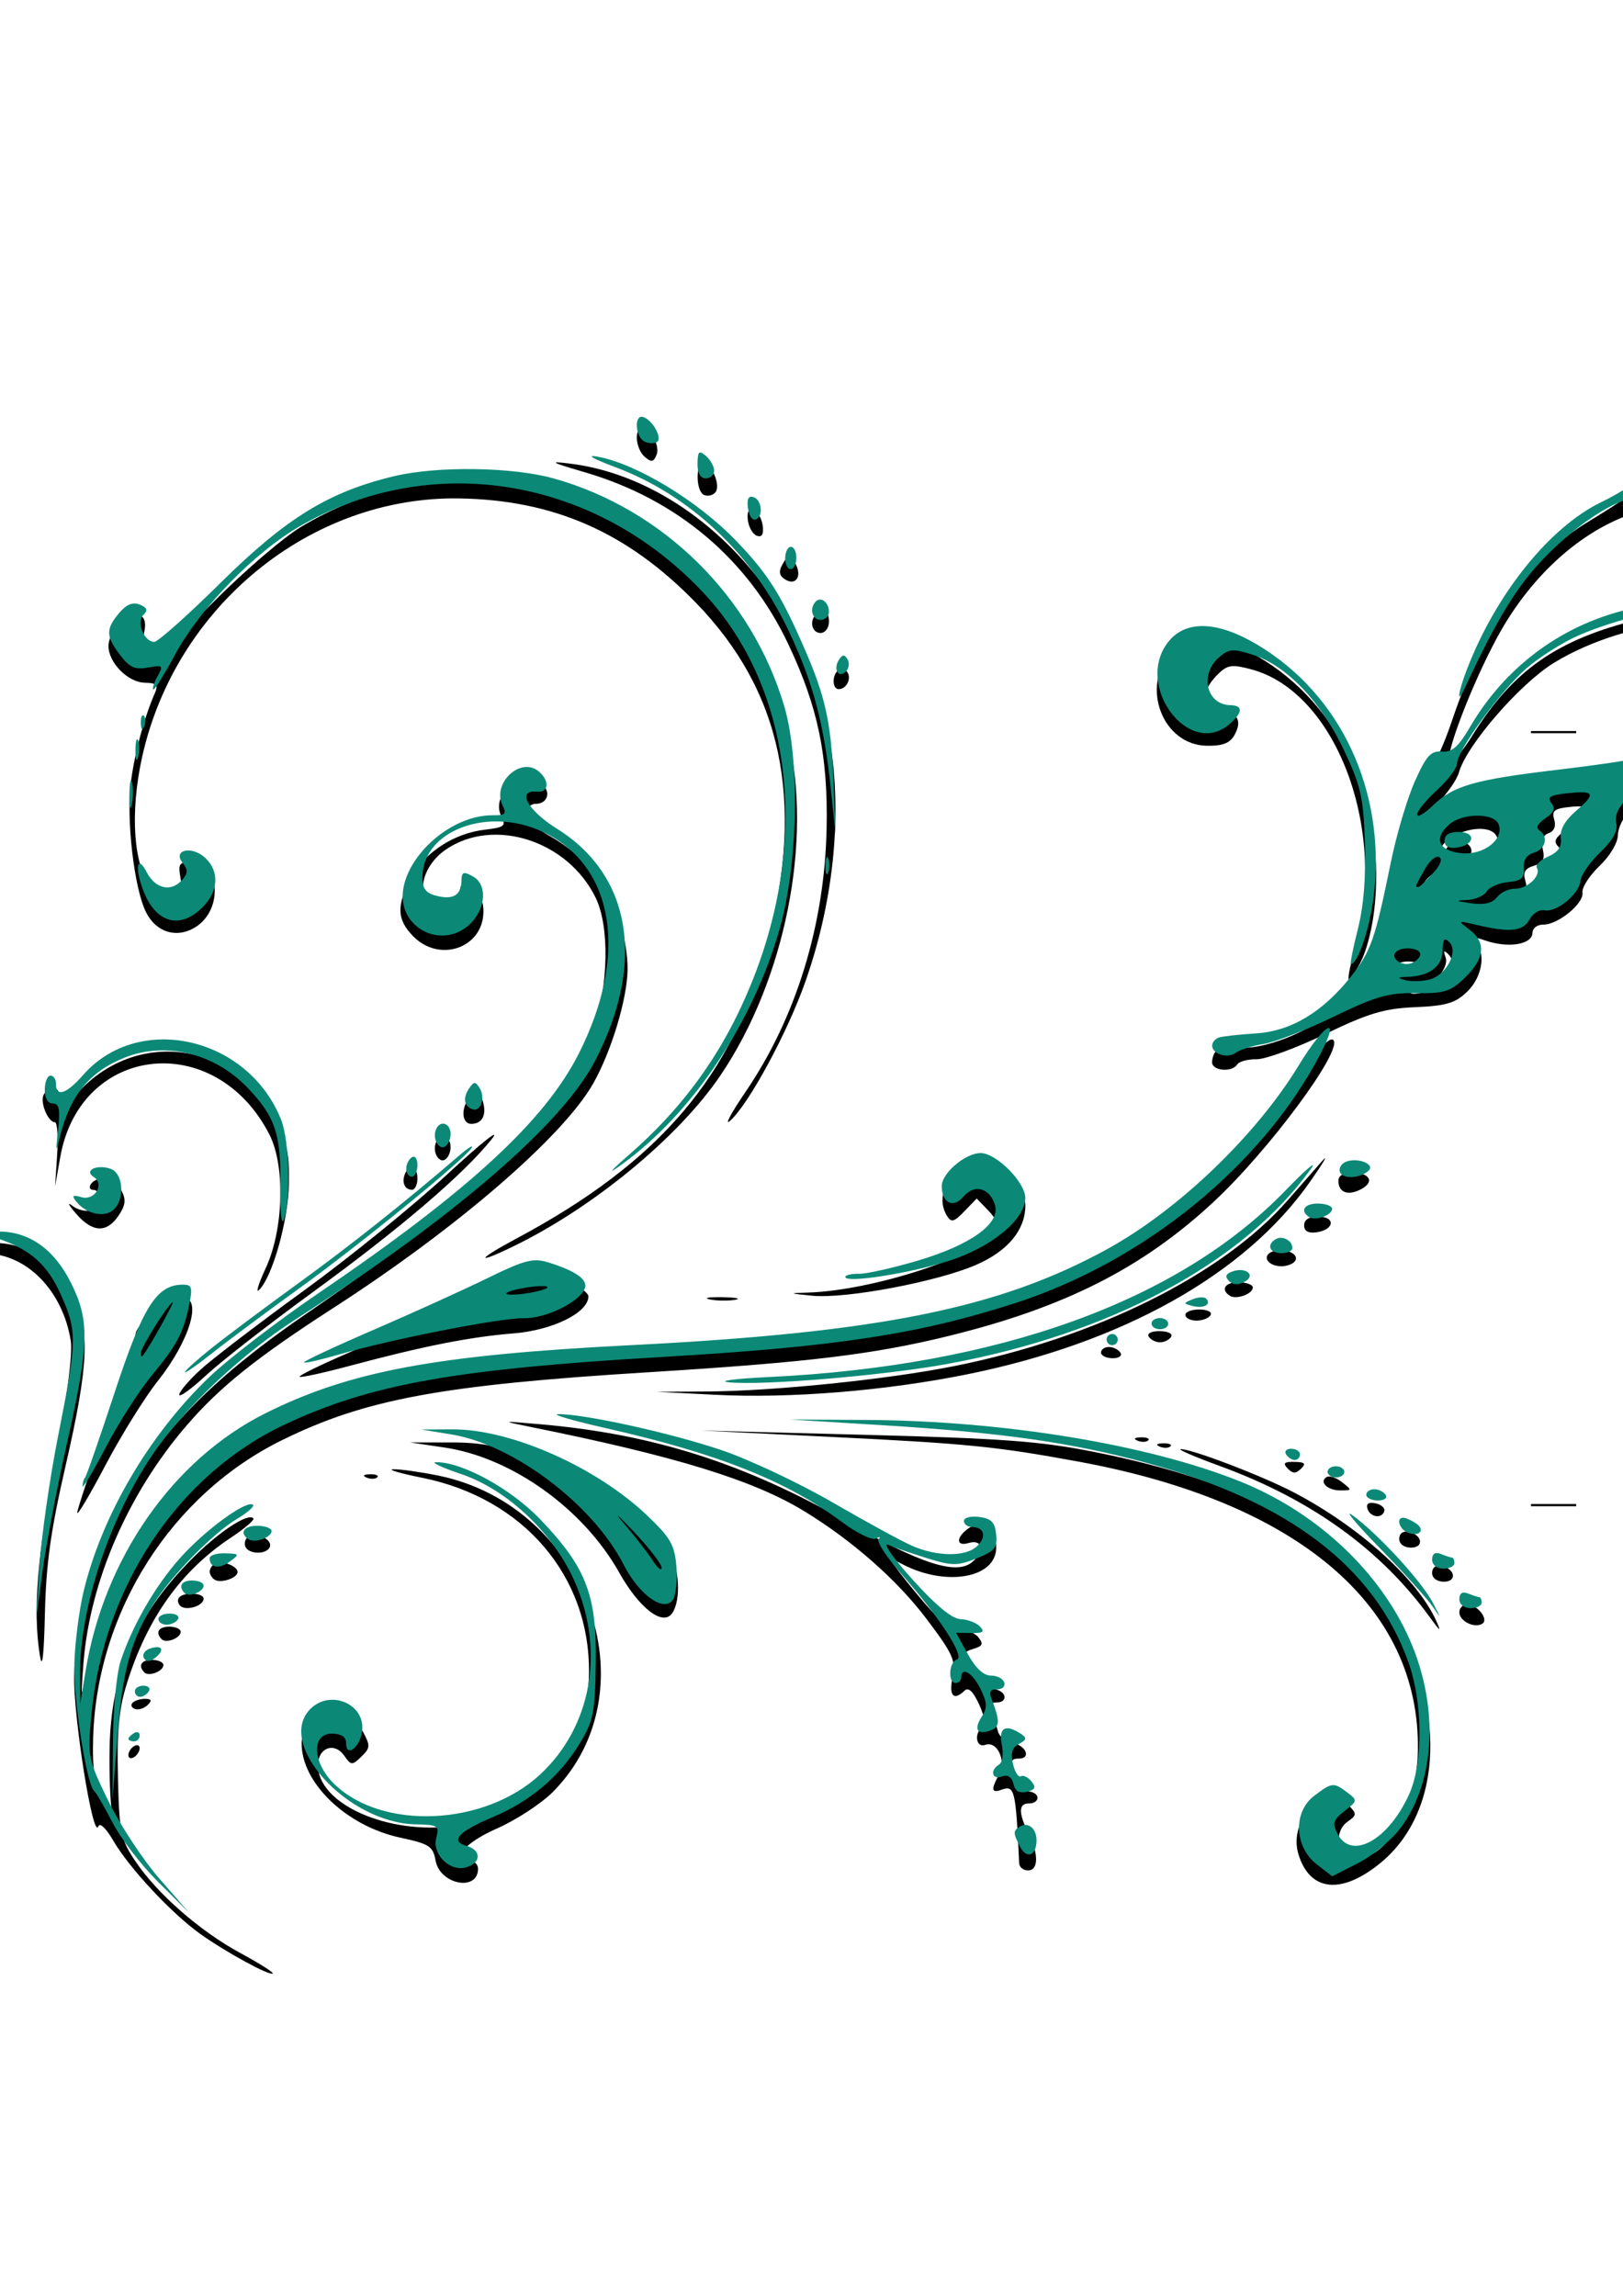 <?xml version="1.0"?><svg width="744.094" height="1052.362" xmlns="http://www.w3.org/2000/svg">
 <title>butterfly</title>

 <g display="inline">
  <title>Layer 1</title>
  <path fill="none" fill-rule="evenodd" stroke="#000000" stroke-width="1px" d="m722.628,335.593l-20.715,0" id="path3629"/>
  <path fill="none" fill-rule="evenodd" stroke="#000000" stroke-width="1px" id="path3631" d="m722.628,689.923l-20.715,0"/>
  <g id="svg_1">
   <path fill="#000000" id="path3466" d="m-12.404,571.616c16.702,-6.08 36.517,3.427 45.923,22.035c7.895,15.619 7.163,32.066 -3.49,78.429c-6.749,29.37 -8.899,44.742 -9.437,67.456c-0.474,20.03 -1.22,26.142 -2.337,19.153c-3.224,-20.172 -1.215,-45.339 7.165,-89.733c5.308,-28.122 7.948,-48.547 7.024,-54.329c-3.66,-22.893 -20.017,-39.715 -38.938,-40.042c-10.968,-0.189 -12.051,-0.733 -5.91,-2.969zm32.26,-69.452c0.661,-1.748 2.797,-3.151 4.746,-3.117c2.099,0.036 2.917,1.615 2.005,3.873c-2.533,6.274 2.662,4.408 10.819,-3.886c26.677,-27.126 69.325,-20.979 87.853,12.662c6.26,11.365 7.409,16.307 7.177,30.865c-0.269,16.943 -7.595,42.935 -13.757,48.812c-1.534,1.463 -0.135,-3.052 3.108,-10.033c8.27,-17.802 9.058,-46.976 1.658,-61.391c-24.683,-48.084 -86.663,-41.366 -95.829,10.387l-2.392,13.507l0.97,-14.699c0.533,-8.083 0.052,-14.714 -1.069,-14.733c-3.003,-0.052 -6.68,-8.567 -5.288,-12.247zm13.251,50.495c2.412,1.917 6.139,2.846 8.282,2.066c4.402,-1.602 5.485,-9.229 1.322,-9.301c-1.49,-0.026 -1.978,-1.186 -1.084,-2.578c2.809,-4.373 11.259,-2.592 14.116,2.975c2.13,4.152 1.809,6.704 -1.447,11.491c-5.464,8.033 -11.962,7.676 -19.492,-1.071c-3.345,-3.886 -4.108,-5.497 -1.696,-3.582zm15.737,100.355c7.223,-20.285 13.196,-38.836 13.275,-41.226c0.167,-5.078 15.545,-17.136 21.717,-17.029c9.071,0.156 3.143,19.827 -11.562,38.363c-5.983,7.541 -16.788,24.941 -24.012,38.667c-7.224,13.726 -13.003,23.414 -12.842,21.53c0.161,-1.884 6.202,-20.021 13.425,-40.305zm-8.994,76.671c14.889,-53.109 41.825,-87.245 100.637,-127.535c85.058,-58.27 119.103,-91.723 131.453,-129.167c7.1,-21.528 7.584,-48.303 1.112,-61.55c-12.787,-26.173 -46.754,-37.035 -68.703,-21.97c-8.707,5.976 -12.793,16.348 -8.951,22.723c2.897,4.807 13.276,7.226 13.815,3.22c0.202,-1.502 0.675,-3.878 1.051,-5.278c0.376,-1.402 0.838,-3.161 1.027,-3.912c0.189,-0.749 2.625,-0.091 5.413,1.464c3.319,1.851 5.024,5.445 4.938,10.412c-0.286,16.576 -20.313,23.388 -32.295,10.984c-7.465,-7.728 -7.645,-13.942 -0.779,-26.845c6.129,-11.517 19.581,-20.257 33.715,-21.905c8.921,-1.04 9.811,-1.742 7.619,-6.013c-4.752,-9.261 6.525,-19.92 16.721,-15.804c6.236,2.518 5.449,9.983 -1.049,9.954c-2.088,-0.009 -4.179,1.785 -4.646,3.987c-0.546,2.57 3.636,6.546 11.683,11.108c6.893,3.907 15.975,11.165 20.183,16.128c8.349,9.847 15.178,30.424 14.926,44.976c-0.232,13.443 -7.455,37.32 -15.696,51.89c-13.764,24.335 -62.072,66.113 -118.772,102.718c-35.781,23.1 -52.511,36.496 -67.823,54.306c-26.567,30.901 -44.003,70.891 -47.102,108.031c-0.938,11.237 -1.087,16.987 -0.333,12.778c6.383,-35.588 21.922,-68.597 42.301,-89.86c41.005,-42.782 91.942,-57.657 215.885,-63.039c98.082,-4.26 149.304,-13.821 197.691,-36.901c37.538,-17.905 74.874,-50.189 96.286,-83.258c11.224,-17.334 19.191,-26.597 21.14,-24.579c4.512,4.67 -29.699,50.826 -55.203,74.477c-32.415,30.061 -68.079,48.098 -120.738,61.065c-34.832,8.576 -64.614,12.185 -138.142,16.736c-94.955,5.878 -129.751,12.331 -167.976,31.153c-50.67,24.947 -84.747,78.526 -86.524,136.04c-0.46,14.903 0.612,21.774 4.808,30.793c4.198,9.023 5.061,9.893 3.872,3.905c-0.841,-4.237 -1.356,-17.489 -1.145,-29.45c0.608,-34.426 11.678,-60.28 36.815,-85.981c12.53,-12.811 26.522,-22.194 29.107,-19.518c0.66,0.683 -3.9,4.622 -10.132,8.754c-23.115,15.321 -38.611,37.075 -47.987,67.363c-3.545,11.452 -4.479,21.445 -3.975,42.534c0.604,25.271 1.258,28.461 7.86,38.348c10.006,14.986 29.713,32.247 48.294,42.298c8.629,4.668 15.289,8.873 14.801,9.344c-1.291,1.248 -21.292,-9.651 -33.075,-18.023c-13.161,-9.35 -32.732,-30.305 -39.993,-42.82c-3.332,-5.742 -6.216,-8.485 -6.896,-6.558c-2.377,6.741 -11.538,-50.679 -11.055,-69.29c0.274,-10.552 2.901,-27.757 5.838,-38.233l0,0zm14.729,-443.41c7.845,-6.858 13.451,-5.274 11.587,3.273c-1.193,5.473 -0.478,7.73 2.88,9.086c3.395,1.37 10.463,-4.223 29.439,-23.298c13.735,-13.806 31.573,-29.058 39.64,-33.893c59.532,-35.681 132.065,-26.76 182.048,22.39c21.428,21.071 33.967,43.539 41.125,73.691c11.373,47.901 -1.316,111.548 -30.981,155.403c-19.156,28.32 -58.363,60.646 -95.23,78.518c-17.592,8.528 -16.338,5.903 1.811,-3.79c65.663,-35.073 99.377,-74.718 115.065,-135.307c16.999,-65.647 6.463,-115.576 -32.938,-156.087c-31.378,-32.262 -65.097,-47.108 -108.551,-47.794c-68.102,-1.074 -130.042,49.459 -145.321,118.558c-5.67,25.644 -3.947,50.084 4.225,59.924c7.681,9.249 15.438,6.834 13.432,-4.182c-1.251,-6.868 -0.733,-7.651 4.992,-7.552c13.138,0.227 14.518,21.756 1.905,29.713c-8.581,5.412 -18.137,2.547 -22.784,-6.833c-5.454,-11.009 -9.117,-42.723 -6.897,-59.71c1.77,-13.549 6.066,-29.433 11.054,-40.873c1.552,-3.559 0.628,-4.467 -4.632,-4.558c-7.84,-0.136 -16.847,-9.302 -16.714,-17.009c0.052,-3.035 2.234,-7.386 4.847,-9.67l0,0zm6.237,494.209c1.044,-1.008 3.663,-1.803 5.821,-1.765c2.88,0.049 3.153,0.811 1.027,2.864c-1.592,1.539 -4.212,2.333 -5.821,1.766c-1.609,-0.568 -2.071,-1.857 -1.027,-2.865zm0.669,19.898c1.422,-0.845 2.566,-0.385 2.542,1.022c-0.024,1.407 -1.208,3.249 -2.63,4.095c-1.422,0.845 -2.566,0.385 -2.542,-1.022c0.024,-1.407 1.208,-3.25 2.63,-4.095zm8.361,-39.522c2.814,0.049 5.099,1.117 5.077,2.373c-0.05,2.876 -6.751,5.443 -8.765,3.358c-3.026,-3.133 -1.299,-5.817 3.688,-5.731zm7.94,-15.217c2.814,0.048 5.099,1.116 5.077,2.373c-0.05,2.876 -6.751,5.443 -8.765,3.358c-3.026,-3.133 -1.299,-5.818 3.688,-5.731zm14.193,-117.852c5.363,-4.909 26.65,-21.185 47.305,-36.169c20.654,-14.985 50.394,-39.115 66.088,-53.623c15.886,-14.685 24.727,-21.64 19.946,-15.689c-12.991,16.165 -41.885,40.845 -82.186,70.201c-19.957,14.536 -41.844,31.591 -48.639,37.899c-6.795,6.309 -12.334,10.309 -12.31,8.888c0.025,-1.42 4.433,-6.599 9.796,-11.507zm-9.737,104.322c2.596,-2.507 11.166,-1.946 11.12,0.729c-0.058,3.343 -8.267,5.783 -10.762,3.2c-1.175,-1.216 -1.335,-2.983 -0.357,-3.929zm16.286,-15.399c2.882,-1.713 10.449,1.106 10.401,3.876c-0.048,2.769 -7.707,5.325 -10.528,3.514c-1.266,-0.814 -2.285,-2.494 -2.264,-3.735c0.021,-1.242 1.098,-2.886 2.392,-3.655zm15.435,-12.446c3.636,-2.161 10.957,1.387 9.776,4.737c-1.328,3.765 -10.126,3.55 -11.328,-0.277c-0.515,-1.639 0.183,-3.646 1.552,-4.46zm44.875,-83.753c12.3,-5.317 36.398,-16.121 53.552,-24.009c17.153,-7.887 32.5,-14.318 34.103,-14.291c6.461,0.112 23.341,8.859 23.285,12.066c-0.129,7.493 -16.424,15.502 -34.467,16.942c-19.759,1.577 -41.079,5.792 -74.392,14.707c-12.478,3.339 -23.082,5.662 -23.566,5.162c-0.483,-0.5 9.185,-5.26 21.485,-10.577zm-16.691,167.325c6.515,-5.219 20.058,-1.887 24.272,5.972c3.434,6.404 3.368,7.426 -0.732,11.387c-4.271,4.126 -4.681,4.1 -7.914,-0.486c-4.438,-6.294 -11.848,-3.673 -11.985,4.241c-0.308,17.833 32.023,32.285 62.688,28.022c36.344,-5.053 61.09,-33.212 61.549,-70.037c0.553,-44.454 -30.029,-80.231 -76.567,-89.572c-10.153,-2.038 -16.079,-3.788 -13.169,-3.89c2.91,-0.102 12.101,1.183 20.424,2.856c68.077,13.687 98.936,98.321 52.859,144.973c-5.302,5.368 -16.892,12.952 -25.757,16.854c-14.947,6.581 -21.701,14.625 -12.411,14.786c2.111,0.036 3.809,1.725 3.774,3.752c-0.182,10.507 -17.479,7.121 -19.469,-3.811c-1.204,-6.611 -2.823,-7.67 -16.092,-10.519c-24.885,-5.344 -45.616,-25.262 -45.321,-43.544c0.07,-4.401 1.804,-9.343 3.851,-10.984zm27.483,-112.063c2.699,-0.065 4.199,0.566 3.334,1.401c-0.865,0.836 -3.073,0.888 -4.907,0.118c-2.027,-0.852 -1.41,-1.448 1.573,-1.519zm15.944,-137.48c1.898,-5.017 5.901,-3.624 5.804,2.02c-0.049,2.814 -1.172,5.098 -2.496,5.075c-3.275,-0.057 -4.763,-3.249 -3.308,-7.095zm20.915,122.885c14.623,-0.004 22.753,1.638 38.95,7.869c24.322,9.355 54.407,29.389 60.986,40.609c5.035,8.588 5.946,23.512 1.816,29.73c-4.178,6.289 -15.092,-2.05 -24.413,-18.655c-16.381,-29.181 -49.233,-52.659 -80.065,-57.219l-15.754,-2.33l18.48,-0.004zm81.813,45.874c4.151,4.117 7.558,6.91 7.57,6.207c0.012,-0.704 -3.375,-4.648 -7.526,-8.765c-4.151,-4.118 -7.558,-6.911 -7.57,-6.207c-0.012,0.703 3.374,4.648 7.526,8.765zm-86.538,-185.644c1.324,-0.787 3.143,-0.192 4.043,1.321c2.275,3.827 -0.913,10.814 -4.023,8.818c-3.201,-2.056 -3.213,-8.241 -0.02,-10.139zm14.364,-18.876c2.933,-2.35 3.99,-1.884 5.243,2.314c1.865,6.249 -0.303,10.389 -5.397,10.301c-4.741,-0.082 -4.635,-8.779 0.154,-12.615zm32.164,150.374c51.143,4.494 93.086,17.861 139.835,44.565c33.597,19.191 50.077,24.567 57.379,18.716c6.074,-4.866 5.13,-10.855 -1.404,-8.905c-6.392,1.908 -5.676,-3.368 1.009,-7.425c5.939,-3.604 12.629,2.848 11.515,11.106c-1.752,12.994 -24.389,16.019 -43.355,5.792c-6.84,-3.689 -6.026,-2.063 6.769,13.51c10.7,13.022 16,17.547 20.045,17.116c3.024,-0.323 6.839,1.085 8.477,3.13c2.393,2.986 1.961,4.021 -2.194,5.261c-4.909,1.465 -4.977,1.973 -1.334,9.965c2.558,5.611 5.589,8.392 9.086,8.335c2.886,-0.046 5.723,1.363 6.304,3.132c0.581,1.77 -0.889,3.184 -3.268,3.143c-3.115,-0.054 -3.83,1.186 -2.558,4.434c0.971,2.48 2.294,6.469 2.94,8.864c0.646,2.395 3.552,4.749 6.457,5.23c6.44,1.067 9,7.337 2.953,7.232c-2.893,-0.05 -3.834,1.275 -2.842,3.999c0.816,2.241 1.455,5.707 1.42,7.702c-0.034,1.996 0.803,3.507 1.862,3.359c4.703,-0.66 8.305,0.65 8.265,3.005c-0.025,1.407 -1.771,2.528 -3.882,2.492c-4.856,-0.084 -4.927,4.308 -0.221,13.724c4.733,9.472 4.595,17.061 -0.31,16.976c-2.11,-0.036 -3.904,-1.507 -3.985,-3.268c-1.578,-34.063 -2.035,-35.929 -8.254,-33.665c-4.461,1.624 -4.728,-0.26 -0.987,-6.969c3.506,-6.288 -0.806,-15.643 -6.291,-13.647c-4.27,1.555 -5.325,-5.555 -1.19,-8.013c1.505,-0.894 0.875,-5.043 -1.585,-10.44c-2.748,-6.03 -4.941,-8.127 -6.711,-6.417c-5.046,4.875 -7.278,2.394 -5.525,-6.137c1.574,-7.655 0.261,-10.592 -11.99,-26.818c-13.399,-17.749 -34.014,-35.896 -56.003,-49.298c-23.437,-14.285 -58.885,-25.194 -125.565,-38.641c-13.735,-2.77 -13.628,-2.794 5.138,-1.145zm13.246,-440.375c52.779,6.601 101.852,54.956 116.464,114.761c8.995,36.818 5.828,81.161 -8.763,122.687c-8.231,23.428 -26.112,56.421 -34.595,63.836c-2.609,2.279 0.604,-3.696 7.138,-13.279c23.17,-33.983 36.264,-76.496 37.196,-120.765c0.699,-33.262 -3.959,-55.703 -17.522,-84.412c-18.411,-38.972 -50.986,-66.505 -93.341,-78.894c-15.899,-4.65 -16.849,-5.219 -6.577,-3.934zm32.715,-15.922c4.112,0.071 8.452,7.701 6.761,11.888c-1.351,3.347 -2.379,3.519 -5.42,0.905c-4.044,-3.477 -5.028,-12.857 -1.341,-12.793zm29.809,441.225c30.782,-0.189 82.342,-5.469 113.14,-11.586c64.938,-12.899 123.191,-41.803 153.086,-75.96c5.707,-6.522 12.873,-14.693 15.922,-18.159c3.05,-3.466 0.468,0.925 -5.737,9.758c-29.699,42.274 -85.827,73.72 -157.292,88.123c-37.496,7.557 -80.987,11.075 -115.322,9.33l-26.847,-1.365l23.05,-0.141zm-1.709,-425.385c4.143,0.072 8.395,10.595 5.435,13.453c-1.439,1.391 -3.855,1.733 -5.368,0.761c-3.403,-2.185 -3.46,-14.273 -0.067,-14.214zm8.838,382.16c6.332,0.109 8.914,0.653 5.738,1.208c-3.177,0.555 -8.358,0.466 -11.513,-0.199c-3.155,-0.664 -0.556,-1.118 5.775,-1.009zm65.447,63.089c63.145,1.654 80.247,2.926 104.79,7.793c69.218,13.728 112.518,36.977 135.027,72.499c26.967,42.558 25.556,91.892 -3.31,115.749c-17.956,14.839 -32.501,13.435 -37.814,-3.649c-5.03,-16.175 12.557,-33.375 23.035,-22.529c3.754,3.886 3.708,4.473 -0.589,7.503c-6.299,4.44 -4.873,15.54 2.14,16.667c14.748,2.37 29.661,-22.012 30.132,-49.264c1.146,-66.309 -54.919,-114.007 -155.772,-132.524c-37.706,-6.922 -50.861,-8.236 -113.01,-11.279l-60.089,-2.943l75.46,1.977zm-51.109,-423.82c1.867,0.651 3.733,3.819 4.148,7.039c0.512,3.979 -0.334,5.477 -2.64,4.672c-1.867,-0.651 -3.733,-3.819 -4.148,-7.039c-0.512,-3.979 0.334,-5.476 2.64,-4.672zm14.296,23.018c1.849,-2.81 2.851,-2.443 5.054,1.851c2.897,5.645 -0.191,9.881 -4.967,6.813c-3.085,-1.98 -3.106,-4.074 -0.087,-8.664zm10.538,335.595c29.649,-0.896 78.585,-16.807 85.319,-27.741c2.085,-3.385 1.489,-5.658 -2.594,-9.884l-5.302,-5.488l-5.66,5.868c-4.792,4.969 -6.019,5.279 -7.999,2.024c-6.223,-10.23 2.701,-22.951 15.939,-22.722c9.137,0.158 20.18,10.225 20.041,18.271c-0.193,11.163 -8.099,20.635 -22.466,26.914c-17.789,7.776 -59.778,15.703 -75.21,14.199c-10.889,-1.061 -11.045,-1.169 -2.068,-1.441zm3.773,-310.904c3.3,-3.187 5.999,-1.582 5.911,3.515c-0.049,2.843 -1.794,5.087 -3.926,5.05c-3.895,-0.067 -5.154,-5.503 -1.985,-8.565zm10.473,25.456c1.324,-0.787 3.11,-0.249 3.969,1.197c1.834,3.086 -0.641,7.708 -4.096,7.648c-3.113,-0.054 -3.014,-6.979 0.127,-8.845zm123.896,310.407c2.028,0.035 4.378,1.227 5.224,2.65c0.845,1.422 -0.834,2.544 -3.731,2.494c-2.897,-0.05 -5.248,-1.242 -5.224,-2.649c0.025,-1.407 1.704,-2.53 3.731,-2.495zm14.577,41.4c2.699,-0.064 4.199,0.566 3.335,1.402c-0.865,0.836 -3.073,0.888 -4.907,0.117c-2.027,-0.852 -1.41,-1.448 1.572,-1.519zm13.78,-359.89c7.917,-8.889 19.052,-8.937 35.938,-0.156c39.314,20.445 62.077,65.919 57.601,115.072c-1.014,11.13 -3.757,22.03 -7.054,28.028c-6.421,11.679 -6.669,9.77 -1.38,-10.589c13.715,-52.784 -9.934,-114.048 -48.029,-124.422c-8.999,-2.45 -11.066,-2.183 -15.38,1.985c-2.742,2.648 -5.003,5.872 -5.025,7.164c-0.1,5.771 3.307,10.503 7.617,10.577c6.389,0.111 8.278,4.114 4.846,10.268c-2.111,3.786 -5.44,5.077 -12.772,4.95c-20.209,-0.349 -30.416,-27.098 -16.362,-42.877zm-5.048,311.216c3.814,0.066 5.998,1.205 5.073,2.646c-0.894,1.392 -3.217,2.504 -5.161,2.47c-1.945,-0.033 -4.228,-1.224 -5.073,-2.646c-0.875,-1.473 1.347,-2.536 5.161,-2.47zm1.457,51.41c2.699,-0.065 4.2,0.566 3.335,1.401c-0.865,0.836 -3.073,0.888 -4.907,0.117c-2.027,-0.852 -1.41,-1.448 1.572,-1.518zm8.036,2.688c4.764,-0.251 37.379,12.208 51.928,19.835c29.93,15.693 56.569,39.707 65.196,58.771c2.423,5.355 1.963,5.13 -2.712,-1.327c-22.62,-31.238 -54.433,-54.19 -96.377,-69.531c-11.433,-4.181 -19.549,-7.668 -18.035,-7.748zm8.744,-64.02c3.713,0.065 5.843,1.209 4.921,2.645c-0.894,1.391 -3.86,2.492 -6.591,2.445c-2.731,-0.047 -4.946,-1.238 -4.922,-2.644c0.025,-1.408 2.991,-2.508 6.592,-2.446zm7.441,-118.444c0.954,-0.922 6.436,-1.606 12.182,-1.52c12.732,0.189 33.764,-8.929 43.219,-18.738c9.989,-10.363 20.567,-31.857 20.745,-42.153c0.303,-17.517 18.286,-70.737 23.87,-70.641c1.064,0.018 4.749,-8.267 8.189,-18.412c15.359,-45.298 35.241,-74.592 61.467,-90.567c8.773,-5.344 17.362,-10.867 19.086,-12.273c4.69,-3.825 11.035,-2.958 10.959,1.497c-0.038,2.155 -2.093,4.477 -4.568,5.16c-25.678,7.086 -50.237,28.56 -66.129,57.825c-11.503,21.184 -24.06,53.8 -22.028,57.219c0.815,1.371 5.596,-4.112 10.625,-12.183c18.576,-29.815 38.778,-43.91 76.031,-53.046c10.601,-2.6 21.879,-5.437 25.06,-6.304c4.598,-1.253 5.768,-0.552 5.7,3.413c-0.072,4.155 -1.904,4.966 -10.961,4.856c-16.685,-0.204 -41.821,7.507 -58.699,18.006c-15.734,9.788 -39.894,37.71 -43.369,50.124c-0.981,3.502 -5.691,10.157 -10.467,14.79c-4.775,4.632 -8.704,9.614 -8.729,11.07c-0.025,1.456 2.32,-0.255 5.212,-3.803c7.227,-8.869 21.947,-13.407 56.575,-17.444c16.219,-1.891 32.091,-4.087 35.272,-4.88c5.044,-1.259 5.766,-0.476 5.652,6.134c-0.075,4.327 -2.359,9.524 -5.328,12.119c-2.858,2.498 -5.245,7.33 -5.304,10.738c-0.062,3.586 -3.629,9.556 -8.467,14.172c-4.598,4.386 -8.097,9.872 -7.774,12.189c0.7,5.026 -11.334,14.794 -18.082,14.678c-2.624,-0.046 -4.801,1.622 -4.837,3.706c-0.094,5.463 -11.153,7.234 -21.849,3.498c-5.064,-1.769 -9.911,-2.538 -10.769,-1.709c-0.858,0.829 0.235,1.539 2.43,1.577c8.971,0.155 9.114,15.096 0.227,23.681c-5.42,5.236 -9.589,6.476 -23.795,7.08c-14.246,0.605 -21.393,2.742 -41.356,12.366c-13.273,6.399 -27.402,11.578 -31.397,11.509c-3.995,-0.069 -7.995,1.013 -8.889,2.405c-2.405,3.745 -11.567,2.907 -11.498,-1.052c0.032,-1.876 0.839,-4.165 1.794,-5.087zm89.318,-34.9c2.362,-0.86 4.311,-2.591 4.333,-3.848c0.046,-2.675 -8.523,-3.237 -11.119,-0.729c-2.928,2.828 2.162,6.26 6.786,4.577zm9.1,6.814c8.563,-3.375 12.725,-11.56 8.227,-16.179c-2.201,-2.261 -2.534,-1.939 -1.359,1.316c1.829,5.066 -7.128,14.789 -13.522,14.679c-2.345,-0.041 -3.546,0.669 -2.668,1.577c0.877,0.909 5.072,0.282 9.322,-1.393zm-2.817,-44.751c2.113,-2.696 5.297,-5.79 7.075,-6.876c2.375,-1.452 2.149,-2.005 -0.852,-2.086c-2.247,-0.06 -5.38,2.459 -6.961,5.599c-4.013,7.966 -3.764,9.105 0.738,3.363zm15.989,-11.88c9.317,1.067 19.634,-6.822 17.301,-13.229c-3.219,-8.843 -27.759,-1.29 -26.158,8.05c0.458,2.673 3.741,4.593 8.857,5.179zm-2.453,-10.88c5.055,-1.84 9.82,2.158 7.282,6.111c-2.562,3.989 -11.71,3.215 -11.637,-0.984c0.034,-1.96 1.994,-4.267 4.355,-5.127zm17.053,33.67c2.042,-0.743 3.737,-2.769 3.767,-4.501c0.043,-2.451 -0.639,-2.48 -3.068,-0.134c-1.718,1.659 -5.486,3.11 -8.373,3.223c-4.529,0.178 -4.618,0.382 -0.644,1.485c2.533,0.703 6.277,0.671 8.318,-0.073zm16.654,-8.973c3.005,-1.542 5.051,-4.12 4.545,-5.729c-0.505,-1.608 2.082,-5.436 5.75,-8.506c5.173,-4.33 5.998,-6.287 3.677,-8.729c-2.322,-2.443 -1.19,-4.323 5.066,-8.407c11.408,-7.448 11.688,-10.785 0.815,-9.706c-7.552,0.75 -8.85,1.729 -7.644,5.77c0.928,3.109 0,5.395 -2.57,6.33c-2.719,0.991 -3.577,3.38 -2.646,7.378c1.049,4.509 0.076,6.302 -4.095,7.546c-4.036,1.205 -5.07,2.975 -3.942,6.751c1.163,3.897 0.108,5.463 -4.419,6.563c-3.271,0.795 -4.609,1.918 -2.974,2.495c1.635,0.576 5.432,-0.213 8.437,-1.756zm-132.307,176.859c3.518,0.061 6.378,1.139 6.357,2.396c-0.052,2.984 -7.573,5.688 -10.533,3.787c-4.461,-2.864 -2.146,-6.292 4.176,-6.183zm15.437,-14.1c5.287,-1.925 12.424,1.038 10.335,4.291c-0.9,1.402 -3.803,2.512 -6.451,2.466c-6.303,-0.109 -9.045,-4.878 -3.884,-6.757zm10.011,96.433c4.776,0.082 5.446,0.776 3.017,3.123c-2.429,2.346 -3.794,2.323 -6.14,-0.107c-2.347,-2.428 -1.653,-3.099 3.123,-3.016zm11.113,-112.41c8.015,0.138 7.034,6.132 -1.178,7.195c-3.699,0.479 -5.546,-0.627 -5.5,-3.294c0.045,-2.612 2.379,-3.975 6.678,-3.901zm3.703,119.322c1.236,-0.734 4.403,0.356 7.038,2.423c4.633,3.634 4.606,3.757 -0.816,3.742c-5.985,-0.016 -9.952,-3.947 -6.222,-6.165zm11.637,-139.53c8.332,0.144 10.445,4.363 3.875,7.734c-5.981,3.069 -10.278,1.315 -10.184,-4.155c0.038,-2.203 2.577,-3.643 6.309,-3.579zm10.671,151.604c2.616,0.55 4.449,2.131 4.073,3.513c-1.007,3.702 -6.481,2.958 -7.741,-1.053c-0.708,-2.254 0.571,-3.112 3.668,-2.46zm15.211,13.08c6.397,1.356 7.175,7.349 0.94,7.241c-3.142,-0.054 -5.301,-1.744 -5.26,-4.117c0.041,-2.382 1.804,-3.658 4.32,-3.124zm15.085,15.615c6.397,1.356 7.175,7.35 0.94,7.242c-3.142,-0.054 -5.301,-1.744 -5.26,-4.117c0.041,-2.383 1.804,-3.658 4.32,-3.125zm11.75,17.665c4.751,0.082 10.115,6.954 6.913,8.857c-3.714,2.207 -10.57,-1.289 -10.499,-5.354c0.033,-1.96 1.647,-3.536 3.586,-3.503z"/>
   <path fill="#0b8976" id="path3470" d="m-1.038,564.528c14.154,-0.178 25.73,7.878 33.466,23.288c8.805,17.539 8.539,28.089 -1.877,74.448c-4.545,20.229 -9.549,46.54 -11.121,58.469l-2.857,21.69l1.505,-24.286c0.828,-13.357 4.688,-40.353 8.577,-59.991c8.699,-43.918 8.78,-47.748 1.375,-64.399c-6.232,-14.014 -13.891,-20.889 -28.984,-26.02l-9.083,-3.088l8.999,-0.113zm24.228,-71.505c1.407,0.024 2.529,1.771 2.492,3.882c-0.106,6.153 4.847,4.544 12.284,-3.991c25.404,-29.153 75.759,-17.854 90.947,20.408c3.838,9.67 4.495,37.864 1.073,46.069c-0.998,2.393 -1.667,-5.103 -1.487,-16.66c0.356,-22.817 -2.407,-30.96 -14.959,-44.088c-15.123,-15.818 -37.534,-21.349 -56.287,-13.891c-16.185,6.437 -25.154,17.416 -29.812,36.495c-1.844,7.553 -1.969,7.061 -0.816,-3.213c1.07,-9.53 0.549,-12.146 -2.427,-12.198c-2.336,-0.04 -3.746,-2.519 -3.678,-6.461c0.061,-3.518 1.262,-6.376 2.669,-6.352zm14.214,55.759c6.053,1.695 10.661,-6.012 5.556,-9.291c-4.629,-2.972 1.326,-5.894 7.666,-3.761c6.097,2.052 6.782,14.51 1.049,19.103c-4.232,3.391 -12.266,1.493 -16.605,-3.921c-2.322,-2.898 -1.873,-3.308 2.334,-2.13zm0.801,181.22c8.268,-34.99 30.107,-72.349 57.739,-98.771c8.784,-8.399 31.321,-25.707 50.082,-38.461c68.695,-46.703 103.538,-78.742 119.233,-109.638c23.02,-45.316 16.517,-86.164 -16.193,-101.711c-25.08,-11.921 -55.028,-0.902 -55.396,20.382c-0.092,5.35 1.383,7.463 6.101,8.734c7.774,2.095 11.663,-0.094 11.776,-6.628c0.075,-4.311 0.856,-4.627 5.305,-2.146c7.489,4.176 5.501,17.136 -3.632,23.682c-9.229,6.615 -22.301,3.143 -27.047,-7.183c-8.087,-17.598 16.624,-44.973 40.228,-44.565c5.207,0.09 5.92,-0.686 4.051,-4.409c-5.125,-10.206 8.282,-22.784 16.634,-15.605c5.04,4.333 4.5,9.719 -0.922,9.195c-9.496,-0.919 -4.379,8.539 9.203,17.01c34.083,21.258 40.713,61.227 17.602,106.114c-14.986,29.107 -64.541,71.9 -137.834,119.029c-24.559,15.792 -50.787,40.578 -64.931,61.364c-20.137,29.591 -33.735,70.763 -33.54,101.552l0.084,13.212l2.487,-15.221c8.429,-51.596 40.015,-96.875 82.365,-118.073c38.62,-19.331 78.381,-26.753 167.451,-31.256c114.055,-5.766 169.082,-16.856 218.585,-44.053c32.641,-17.933 68.243,-52.076 87.768,-84.172c12.077,-19.852 19.641,-23.732 9.853,-5.055c-26.7,50.95 -80.609,94.877 -139.938,114.027c-44.019,14.208 -81.981,19.999 -161.573,24.648c-95.128,5.556 -133.921,12.496 -173.215,30.987c-48.871,22.998 -83.064,74.215 -88.593,132.7c-1.849,19.558 -1.669,20.485 7.721,39.805c5.288,10.879 15.773,26.853 23.3,35.496l13.686,15.716l-14.099,-14.005c-7.754,-7.703 -17.176,-19.957 -20.936,-27.233c-3.76,-7.275 -7.57,-13.816 -8.465,-14.536c-3.444,-2.766 -9.531,-42.064 -9.054,-58.449c0.275,-9.456 2.127,-24.074 4.114,-32.485zm0.774,-52.662c0.593,-0.576 6.729,-18.224 13.635,-39.217c12.94,-39.334 19.229,-49.246 31.264,-49.27c4.093,-0.008 4.498,1.284 2.873,9.188c-2.666,12.967 -5.515,18.331 -17.364,32.695c-5.724,6.939 -15.171,21.746 -20.994,32.906c-5.822,11.16 -10.565,19.043 -10.539,17.518c0.026,-1.524 0.532,-3.243 1.125,-3.819zm26.401,-55.844c2.636,-2.999 15.494,-26.108 13.647,-24.526c-3.27,2.8 -14.312,20.554 -14.449,23.233c-0.066,1.289 0.295,1.871 0.803,1.293zm-10.773,-340.48c3.329,-3.969 6.252,-5.167 9.452,-3.875c3.421,1.381 3.87,2.608 1.717,4.687c-3.404,3.288 0.195,12.323 4.941,12.405c1.63,0.028 15.332,-12.175 30.449,-27.119c29.978,-29.635 49.536,-41.658 79.411,-48.817c19.86,-4.759 54.301,-4.282 73.289,1.016c50.065,13.969 90.784,54.142 105.64,104.224c7.353,24.789 6.379,72.614 -2.084,102.329c-12.269,43.077 -39.767,84.164 -72.089,107.716c-7.374,5.373 -6.053,3.7 4.078,-5.167c20.896,-18.287 37.098,-39.442 48.947,-63.906c33.816,-69.822 27.753,-145.793 -15.34,-192.223c-49.445,-53.273 -124.371,-65.961 -185.077,-31.34c-21.086,12.025 -46.064,37.63 -57.693,59.14c-5.016,9.278 -9.518,16.456 -10.005,15.952c-0.487,-0.504 0.428,-3.272 2.034,-6.152c2.696,-4.835 2.355,-5.133 -4.466,-3.891c-5.958,1.085 -8.423,-0.023 -12.759,-5.736c-6.57,-8.656 -6.644,-11.852 -0.444,-19.244zm5.933,77.63c0.598,2.457 0.542,7.063 -0.125,10.234c-0.667,3.172 -1.156,1.161 -1.087,-4.467c0.069,-5.629 0.615,-8.224 1.213,-5.767zm-5.12,402.365c5.975,-17.744 17.571,-37.077 29.838,-49.745c11.984,-12.377 28.445,-23.851 30.767,-21.447c0.691,0.716 -2.71,3.659 -7.558,6.541c-10.562,6.278 -29.636,25.669 -37.7,38.326c-10.641,16.703 -14.595,30.922 -16.919,60.846l-2.283,29.391l0.214,-26.867c0.123,-15.378 1.68,-31.219 3.641,-37.044zm7.931,-421.528c0.671,1.744 0.654,5.199 -0.038,7.677c-0.692,2.478 -1.241,1.051 -1.22,-3.171c0.021,-4.222 0.587,-6.25 1.258,-4.505zm2.623,-11.369c0.835,0.865 0.888,3.073 0.117,4.907c-0.852,2.027 -1.448,1.41 -1.519,-1.573c-0.065,-2.699 0.566,-4.199 1.402,-3.335zm1.239,71.624c4.065,7.812 11.34,9.357 16.39,3.482c2.581,-3.003 2.614,-4.579 0.157,-7.645c-4.846,-6.048 4.203,-8.081 10.347,-2.324c6.715,6.291 6.046,15.593 -1.657,23.034c-10.451,10.096 -21.53,6.481 -27.049,-8.825c-3.7,-10.263 -2.398,-15.813 1.812,-7.722zm-5.726,394.647c1.422,-0.845 2.565,-0.318 2.539,1.172c-0.026,1.49 -1.198,2.69 -2.605,2.665c-1.407,-0.024 -2.55,-0.552 -2.539,-1.173c0.011,-0.62 1.183,-1.82 2.605,-2.665zm4.364,-21.677c2.194,0.038 3.257,1.208 2.363,2.6c-0.894,1.392 -2.709,2.512 -4.033,2.489c-1.324,-0.023 -2.387,-1.193 -2.363,-2.6c0.024,-1.407 1.839,-2.527 4.033,-2.489zm2.649,-16.923c5.665,-2.063 7.375,0.341 2.832,3.982c-2.558,2.049 -4.233,2.128 -5.347,0.254c-0.892,-1.501 0.239,-3.407 2.515,-4.236zm9.439,-16.137c2.897,0.05 4.536,1.23 3.642,2.622c-0.894,1.392 -3.284,2.502 -5.312,2.467c-2.028,-0.035 -3.667,-1.215 -3.642,-2.622c0.024,-1.407 2.415,-2.517 5.312,-2.467zm19.229,-121.825c6.779,-5.4 24.571,-18.697 39.537,-29.548c23.956,-17.369 49.442,-37.602 73.703,-58.51c4.15,-3.576 6.783,-5.209 5.852,-3.628c-2.982,5.061 -51.485,44.556 -79.601,64.817c-14.965,10.784 -32.756,24.026 -39.535,29.427c-6.779,5.4 -12.316,9.243 -12.303,8.539c0.012,-0.704 5.569,-5.697 12.348,-11.098zm-8.881,106.649c2.814,0.049 5.099,1.117 5.077,2.373c-0.05,2.876 -6.751,5.443 -8.765,3.358c-3.026,-3.133 -1.299,-5.817 3.688,-5.731zm14.93,-12.456c6.665,0.192 6.776,0.392 2.117,3.793c-4.953,3.616 -9.269,2.87 -9.192,-1.589c0.023,-1.324 3.207,-2.316 7.076,-2.204zm14.933,-12.619c3.518,0.061 6.378,1.139 6.356,2.395c-0.052,2.984 -7.573,5.689 -10.533,3.788c-4.461,-2.865 -2.146,-6.292 4.176,-6.183zm53.322,-89.905c18.111,-7.825 41.669,-18.52 52.352,-23.766c16.421,-8.063 20.637,-9.166 27.277,-7.137c12.842,3.925 18.635,8.034 17.008,12.064c-2.552,6.321 -17.917,13.778 -28.03,13.603c-10.682,-0.185 -60.853,9.666 -84.635,16.618c-8.427,2.463 -15.677,4.111 -16.112,3.662c-0.434,-0.45 14.029,-7.22 32.139,-15.046zm71.219,-16.848c5.151,-0.874 8.862,-2.11 8.248,-2.746c-0.615,-0.636 -5.332,-0.441 -10.483,0.433c-5.151,0.874 -8.862,2.11 -8.248,2.746c0.615,0.636 5.332,0.441 10.483,-0.433zm-100.215,190.528c9.248,-8.934 25.181,-1.899 23.529,10.389c-1.032,7.682 -7.47,12.304 -7.348,5.276c0.045,-2.615 -2.197,-4.09 -6.326,-4.161c-9.741,-0.168 -9.176,13.322 0.97,23.133c22.063,21.336 68.839,19.18 94.262,-4.344c23.465,-21.712 29.837,-56.421 16.147,-87.961c-9.766,-22.501 -30.958,-42.652 -52.448,-49.872c-8.709,-2.926 -13.862,-5.351 -11.451,-5.388c11.897,-0.185 34.261,12.023 47.724,26.049c21.194,22.081 26.111,34.738 25.608,65.924c-0.375,23.244 -1.066,26.653 -7.554,37.266c-9.14,14.949 -22.473,26.198 -39.628,33.433c-15.807,6.666 -19.804,11.034 -12.076,13.199c6.864,1.923 6.808,7.762 -0.096,9.823c-7.525,2.246 -15.815,-5.964 -13.753,-13.619c1.457,-5.406 0.758,-5.859 -9.347,-6.057c-31.477,-0.616 -64.681,-37.178 -48.211,-53.088zm46.411,-252.734c1.422,-0.845 2.545,0.833 2.495,3.731c-0.05,2.897 -1.242,5.248 -2.649,5.224c-1.407,-0.024 -2.53,-1.703 -2.495,-3.731c0.035,-2.027 1.227,-4.378 2.649,-5.223zm18.492,124.757c26.741,-0.137 65.9,17.173 89.343,39.493c10.667,10.156 12.582,13.499 13.394,23.383c0.521,6.343 -0.243,13.239 -1.699,15.325c-4.059,5.816 -15.449,-2.355 -22.485,-16.13c-14.138,-27.682 -50.422,-55.084 -79.14,-59.769l-13.665,-2.229l14.252,-0.073zm91.817,60.058c2.259,3.519 4.13,5.045 4.158,3.39c0.029,-1.654 -5.886,-9.275 -13.143,-16.933c-7.257,-7.659 -9.128,-9.185 -4.158,-3.39c4.97,5.794 10.884,13.414 13.143,16.934zm-97.43,-199.837c1.324,-0.787 3.143,-0.192 4.043,1.321c2.275,3.826 -0.913,10.814 -4.023,8.818c-3.201,-2.056 -3.213,-8.241 -0.02,-10.139zm13.3,-16.514c2.202,-3.234 2.917,-3.256 4.842,-0.148c2.732,4.408 0.487,11.051 -3.286,9.72c-3.906,-1.377 -4.529,-5.207 -1.557,-9.572zm40.883,149.312c12.043,-0.091 52.069,8.754 75.093,16.594c12.656,4.31 35.443,15.047 50.638,23.859c15.195,8.813 31.591,17.761 36.436,19.885c11.552,5.063 24.704,5.142 29.841,0.179c4.528,-4.374 3.349,-8.693 -2.399,-8.792c-2.028,-0.035 -3.665,-1.292 -3.639,-2.792c0.026,-1.501 3.207,-2.309 7.069,-1.797c5.531,0.733 7.169,2.44 7.714,8.038c0.595,6.107 -0.68,7.653 -9.063,10.986c-8.71,3.464 -11.128,3.453 -22.566,-0.099c-7.046,-2.188 -15.097,-4.961 -17.892,-6.161c-2.794,-1.201 2.206,5.927 11.113,15.838c10.727,11.938 18.176,18.096 22.068,18.242c3.231,0.121 7.237,1.63 8.901,3.353c2.359,2.442 1.485,3.106 -3.958,3.012l-6.984,-0.121l5.444,9.849c3.522,6.372 7.237,9.824 10.525,9.779c2.794,-0.039 5.556,1.378 6.137,3.147c0.581,1.769 -0.89,3.184 -3.268,3.142c-3.115,-0.054 -3.831,1.186 -2.559,4.434c3.938,10.055 3.855,12.857 -0.426,14.415c-6.178,2.249 -7.897,-0.426 -4.066,-6.33c2.62,-4.038 2.509,-6.448 -0.583,-12.69c-3.696,-7.459 -8.756,-10.453 -8.847,-5.232c-0.024,1.407 -1.195,2.538 -2.603,2.514c-3.606,-0.062 -3.034,-9.649 0.645,-10.805c3.792,-1.192 -7.988,-19.342 -25.231,-38.876c-6.906,-7.824 -11.709,-15.132 -10.672,-16.24c1.037,-1.108 0.484,-1.242 -1.228,-0.299c-1.721,0.948 -8.686,-2.437 -15.577,-7.57c-25.356,-18.889 -56.898,-31.42 -108.422,-43.072c-15.422,-3.488 -25.161,-6.364 -21.642,-6.39zm17.824,-438.921c17.889,3.204 45.876,20.131 63.57,38.448c13.259,13.726 19.371,22.836 27.982,41.707c13.038,28.575 15.675,39.56 16.88,70.311l0.903,23.048l-2.134,-20.51c-3.162,-30.392 -8.038,-48.909 -19.084,-72.471c-16.73,-35.687 -45.365,-62.817 -79.938,-75.739c-10.134,-3.788 -13.468,-5.742 -8.179,-4.794zm21.243,-18.085c4.136,1.459 8.538,9.182 6.406,11.241c-0.961,0.928 -3.512,0.976 -5.669,0.105c-4.537,-1.832 -5.258,-12.941 -0.737,-11.346zm28.665,17.831c2.08,1.788 3.755,4.837 3.722,6.775c-0.034,1.938 -1.788,3.494 -3.898,3.458c-2.436,-0.042 -3.795,-2.517 -3.722,-6.775c0.098,-5.674 0.7,-6.207 3.898,-3.458zm28.53,422.191c105.674,-5.067 187.966,-34.754 237.171,-85.559c9.716,-10.032 14.867,-14.36 11.447,-9.618c-30.957,42.918 -91.862,75.519 -166.622,89.189c-28.985,5.3 -84.541,9.96 -99.951,8.385c-5.62,-0.575 2.46,-1.653 17.955,-2.396zm-6.679,-403.331c3.942,1.39 4.47,9.441 0.677,10.32c-1.413,0.327 -2.907,-2.13 -3.32,-5.461c-0.514,-4.152 0.317,-5.679 2.643,-4.859zm17.096,22.76c1.407,0.024 2.519,2.347 2.47,5.161c-0.049,2.814 -1.24,5.097 -2.647,5.073c-1.407,-0.024 -2.519,-2.347 -2.47,-5.161c0.049,-2.814 1.24,-5.097 2.647,-5.073zm34.74,400.228c62.644,0.367 128.328,11.131 170.639,27.964c34.15,13.586 62.601,39.441 77.073,70.041c14.789,31.271 13.576,67.019 -3.024,89.121c-4.105,5.466 -12.823,12.663 -19.371,15.993l-11.907,6.055l-7.05,-5.435c-10.328,-7.962 -10.978,-24.036 -1.271,-31.404c8.244,-6.257 8.963,-6.33 15.267,-1.551c4.729,3.585 4.696,3.797 -1.278,8.467c-5.247,4.101 -5.712,5.6 -3.236,10.426c6.34,12.355 23.304,2.981 32.859,-18.157c6.441,-14.249 6.281,-41.91 -0.351,-60.451c-15.673,-43.821 -55.044,-73.776 -120.168,-91.429c-34.443,-9.336 -66.357,-13.877 -121.26,-17.253l-42.181,-2.593l35.257,0.206zm-23.299,-375.222c2.429,-2.346 6.03,0.602 5.957,4.876c-0.035,2.028 -1.791,3.657 -3.901,3.62c-3.853,-0.067 -5.166,-5.492 -2.055,-8.496zm5.697,117.962c0.679,1.771 0.63,4.649 -0.111,6.396c-0.74,1.747 -1.296,0.298 -1.235,-3.22c0.061,-3.518 0.666,-4.947 1.346,-3.176zm4.848,-91.161c1.617,-2.517 2.569,-2.572 3.963,-0.226c1.009,1.698 0.664,4.218 -0.768,5.601c-3.392,3.276 -5.968,-1.058 -3.195,-5.375zm9.23,281.419c3.445,0.06 15.643,-2.677 27.106,-6.082c24.144,-7.171 37.732,-16.964 35.219,-25.385c-2.375,-7.958 -9.473,-9.841 -14.5,-3.847c-4.635,5.526 -10.023,2.778 -9.888,-5.043c0.102,-5.927 11.058,-15.098 17.895,-14.979c7.273,0.126 20.517,13.547 20.394,20.666c-0.172,9.955 -15.636,22.61 -35.212,28.815c-18.199,5.769 -47.356,10.281 -47.305,7.32c0.015,-0.866 2.846,-1.525 6.291,-1.466zm64.211,224.941c1.57,-0.933 2.096,-4.807 1.233,-9.086c-1.572,-7.798 1.677,-9.646 8.764,-4.983c2.839,1.868 2.679,2.704 -0.881,4.616c-3.18,1.708 -3.919,4.176 -2.752,9.191c0.877,3.77 2.503,6.316 3.612,5.656c1.109,-0.659 3.296,0.398 4.859,2.349c2.216,2.765 1.746,3.813 -2.131,4.756c-3.393,0.825 -5.347,-0.332 -6.152,-3.643c-0.773,-3.181 -2.592,-4.338 -5.281,-3.359c-4.544,1.654 -5.602,-2.922 -1.272,-5.496zm9.596,28.409c3.824,-2.273 7.659,1.037 7.565,6.529c-0.121,6.992 -4.573,8.556 -7.595,2.668c-3.217,-6.27 -3.214,-7.268 0.031,-9.196zm42.289,-225.752c1.407,0.024 2.538,1.195 2.514,2.603c-0.024,1.407 -1.195,2.538 -2.603,2.514c-1.407,-0.024 -2.538,-1.196 -2.514,-2.603c0.024,-1.407 1.195,-2.538 2.603,-2.514zm25.898,-317.524c8.018,-9.807 22.482,-9.246 40.621,1.576c38.298,22.85 58.903,66.979 53.446,114.458c-1.718,14.947 -7.347,31.975 -10.553,31.919c-0.479,-0.008 0.942,-7.181 3.159,-15.94c2.683,-10.601 3.771,-23.868 3.255,-39.684c-0.679,-20.831 -1.877,-26.089 -9.718,-42.672c-10.376,-21.941 -26.312,-38.586 -41.609,-43.458c-9.195,-2.929 -11.034,-2.784 -15.626,1.228c-8.968,7.838 -5.649,21.661 5.245,21.85c5.89,0.102 5.807,3.287 -0.221,8.556c-18.778,16.413 -44.23,-17.981 -27.999,-37.834zm-4.019,310.225c2.111,0.036 3.818,1.217 3.793,2.625c-0.024,1.407 -1.771,2.529 -3.882,2.492c-2.111,-0.036 -3.818,-1.218 -3.793,-2.625c0.024,-1.407 1.771,-2.529 3.882,-2.492zm14.974,-8.618c2.542,-1.051 5.327,-1.182 6.19,-0.289c2.553,2.643 -1.133,4.674 -6.153,3.391c-4.451,-1.138 -4.453,-1.275 -0.036,-3.102zm12.201,-120.036c1.768,-0.523 9.349,-1.346 16.846,-1.829c16.086,-1.036 30.651,-9.783 43.627,-26.199c9.101,-11.514 10.988,-16.942 18.231,-52.433c2.555,-12.523 7.492,-29.136 10.969,-36.918c5.271,-11.794 7.327,-14.063 12.356,-13.634c4.713,0.402 7.558,-2.091 13.004,-11.398c17.219,-29.429 45.75,-49.341 79.005,-55.138c8.136,-1.418 16.963,-3.748 19.617,-5.177c3.2,-1.724 5.667,-1.727 7.327,-0.009c3.737,3.868 -0.458,8.536 -5.997,6.672c-6.107,-2.056 -32.972,4.252 -50.241,11.796c-7.261,3.172 -18.017,9.968 -23.901,15.102c-11.867,10.354 -31.724,37.561 -31.829,43.609c-0.037,2.136 -4.162,7.614 -9.167,12.174c-5.005,4.559 -9.123,9.607 -9.151,11.217c-0.028,1.61 3.327,-0.336 7.455,-4.323c9.248,-8.933 19.037,-11.699 57.553,-16.261c16.591,-1.965 31.888,-4.2 33.994,-4.967c6.419,-2.337 4.39,11.41 -2.694,18.253c-4.057,3.919 -5.844,7.905 -5.035,11.232c0.864,3.555 -1.417,7.721 -7.339,13.406c-4.726,4.537 -8.805,10.451 -9.065,13.143c-0.586,6.073 -11.093,14.594 -16.544,13.416c-2.226,-0.481 -5.292,1.433 -6.813,4.253c-2.945,5.462 -9.003,6.073 -24.236,2.444c-8.752,-2.085 -8.813,-2.044 -3.237,2.18c7.711,5.839 7.008,13.19 -2.103,21.99c-6.662,6.435 -9.461,7.319 -22.515,7.107c-12.558,-0.203 -18.481,1.494 -37.586,10.769c-12.473,6.055 -26.966,11.706 -32.206,12.556c-5.241,0.851 -10.972,2.652 -12.737,4.003c-3.723,2.85 -10.92,0.617 -10.851,-3.367c0.026,-1.495 1.494,-3.147 3.262,-3.67zm88.066,-33.997c2.22,-0.808 4.057,-2.657 4.082,-4.108c0.051,-2.943 -8.341,-3.761 -11.113,-1.083c-2.857,2.76 2.614,6.799 7.032,5.191zm8.008,7.552c7.813,-1.818 13.762,-12.701 9.407,-17.209c-2.256,-2.335 -2.977,-1.45 -3.067,3.765c-0.127,7.331 -6.045,11.81 -16.036,12.138c-4.653,0.153 -4.927,0.472 -1.271,1.484c2.562,0.709 7.497,0.629 10.966,-0.178zm-5.12,-42.47c1.227,0.021 3.471,-2.698 6.694,-6.012c3.544,-3.644 4.833,-6.687 3.26,-7.697c-1.431,-0.919 -4.392,1.5 -6.581,5.374c-4.359,7.716 -4.601,8.314 -3.373,8.335zm20.06,-15.524c10.139,1.031 19.614,-6.265 17.101,-13.169c-1.956,-5.373 -16.531,-5.376 -22.676,-0.005c-7.34,6.415 -4.931,12.105 5.576,13.174zm-1.05,-9.739c8.015,0.139 7.034,6.132 -1.178,7.195c-3.699,0.479 -5.547,-0.627 -5.501,-3.294c0.045,-2.612 2.379,-3.976 6.679,-3.901zm17.352,29.931c1.663,-2.194 5.346,-3.948 8.184,-3.899c5.778,0.1 12.215,-6.007 10.094,-9.576c-0.759,-1.276 1.564,-3.601 5.162,-5.166c4.669,-2.031 6.337,-4.485 5.826,-8.574c-0.475,-3.8 1.908,-7.987 7.076,-12.437c9.259,-7.972 8.494,-9.352 -4.413,-7.97c-7.579,0.812 -9.101,1.77 -6.992,4.404c2.014,2.514 1.306,4.305 -2.795,7.073c-3.424,2.311 -4.469,4.364 -2.775,5.452c4.407,2.83 2.997,8.653 -2.492,10.292c-3.32,0.991 -4.918,3.468 -4.602,7.13c0.389,4.5 -1.039,5.757 -7.205,6.341c-4.229,0.401 -8.639,2.34 -9.798,4.309c-1.16,1.969 -5.22,3.711 -9.024,3.87c-5.567,0.233 -5.195,0.529 1.907,1.514c6.049,0.839 9.773,-0.03 11.846,-2.764zm-121.405,171.578c6.31,-2.297 11.18,1.739 5.669,4.699c-2.949,1.584 -5.366,1.451 -7.148,-0.394c-1.914,-1.981 -1.486,-3.226 1.478,-4.305zm20.001,-14.866c3.051,-1.814 7.666,0.687 7.606,4.121c-0.023,1.324 -2.344,2.368 -5.158,2.319c-5.396,-0.093 -6.82,-3.841 -2.448,-6.44zm7.145,96.091c2.194,0.038 3.969,1.22 3.944,2.627c-0.024,1.407 -1.128,2.54 -2.452,2.517c-1.324,-0.023 -3.099,-1.205 -3.944,-2.627c-0.845,-1.422 0.258,-2.555 2.452,-2.517zm12.33,-112.389c3.518,0.061 6.378,1.139 6.356,2.395c-0.052,2.984 -7.573,5.689 -10.533,3.788c-4.461,-2.865 -2.146,-6.292 4.176,-6.183zm8.155,120.42c2.111,0.036 3.818,1.217 3.793,2.625c-0.024,1.407 -1.771,2.529 -3.882,2.492c-2.111,-0.036 -3.818,-1.218 -3.793,-2.625c0.024,-1.407 1.771,-2.529 3.882,-2.492zm4.76,-139.663c5.398,-1.965 13.28,1.259 10.166,4.157c-3.928,3.655 -12.042,3.99 -13.18,0.543c-0.584,-1.769 0.772,-3.884 3.015,-4.7zm2.974,162.249c11.875,8.75 31.646,30.338 36.719,40.094c3.716,7.147 3.743,7.485 0.164,2.069c-2.352,-3.559 -13.418,-15.833 -24.592,-27.273c-11.173,-11.441 -16.705,-18.141 -12.292,-14.89zm9.846,-12.046c2.028,0.035 4.378,1.227 5.224,2.649c0.845,1.422 -0.833,2.545 -3.731,2.495c-2.897,-0.05 -5.248,-1.243 -5.224,-2.649c0.024,-1.407 1.703,-2.53 3.731,-2.495zm13.361,13.066c1.055,0.04 3.593,1.173 5.64,2.518c4.61,3.028 1.635,6.436 -3.728,4.271c-3.961,-1.599 -5.461,-6.922 -1.912,-6.788zm17.196,16.619c2.211,0.893 4.501,1.631 5.09,1.641c0.588,0.01 1.05,1.17 1.026,2.577c-0.024,1.407 -2.347,2.519 -5.161,2.47c-2.994,-0.052 -5.087,-1.794 -5.046,-4.2c0.047,-2.698 1.453,-3.553 4.091,-2.488zm11.981,-405.812c13.341,-34.481 37.79,-64.864 61.419,-76.329c6.887,-3.341 13.267,-7.236 14.178,-8.655c0.911,-1.418 3.4,-2.549 5.53,-2.512c6.152,0.106 2.741,8.967 -3.533,9.177c-9.335,0.313 -27.701,12.328 -42.589,27.862c-12.298,12.831 -21.416,27.784 -35.853,58.792c-4.176,8.97 -3.58,3.11 0.848,-8.334zm0.501,423.942c2.211,0.893 4.501,1.631 5.09,1.642c0.588,0.01 1.05,1.17 1.026,2.577c-0.024,1.407 -2.347,2.519 -5.161,2.47c-2.994,-0.052 -5.087,-1.794 -5.046,-4.2c0.047,-2.698 1.453,-3.553 4.091,-2.488z"/>
  </g>
 </g>
</svg>